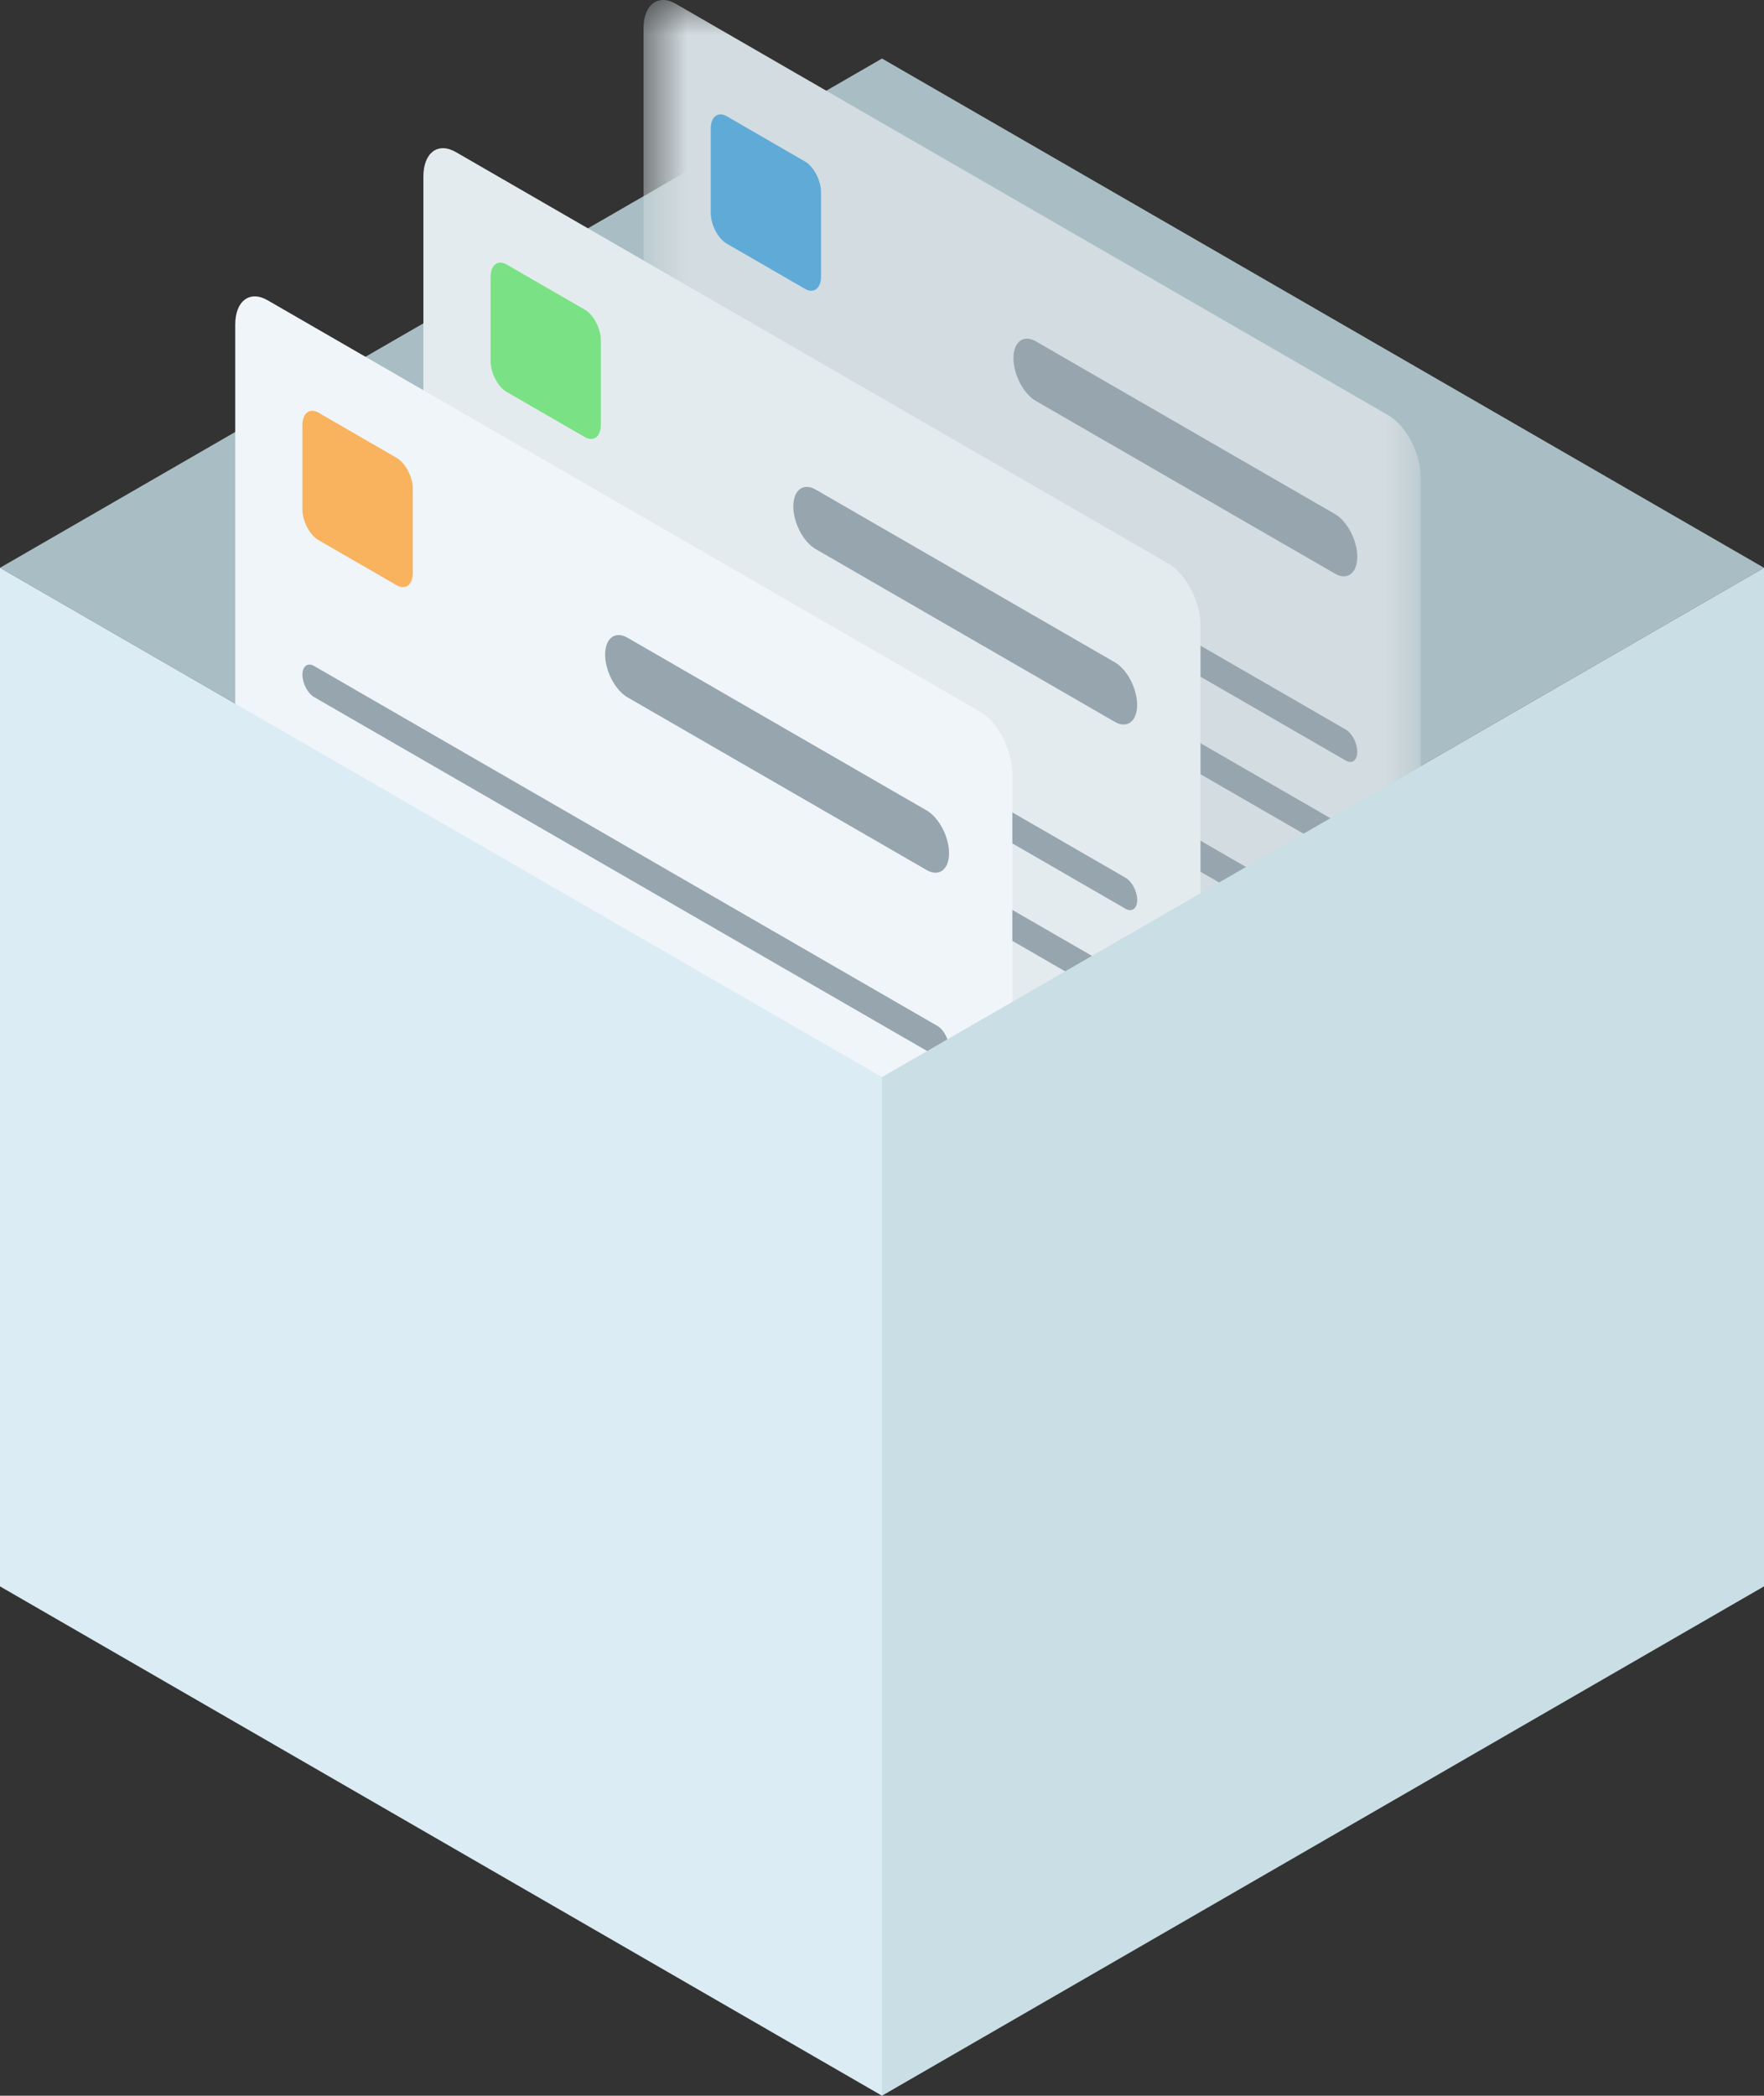 <svg xmlns="http://www.w3.org/2000/svg" xmlns:xlink="http://www.w3.org/1999/xlink" width="25.256" height="30" viewBox="0 0 25.256 30"><rect x="0" y="0" width="25.256" height="30" fill="#333333" stroke="none"/><defs><polygon id="a" points="0 0 11.126 0 11.126 24.128 0 24.128"/></defs><g fill="none" fill-rule="evenodd" transform="translate(-2.372)"><rect width="30" height="30"/><g transform="matrix(-1 0 0 1 27.628 0)"><polygon fill="#A9BEC4" points="0 8.128 12.628 15.419 25.256 8.128 12.628 .838"/><g transform="translate(4.916)"><mask id="b" fill="#fff"><use xlink:href="#a"/></mask><path fill="#D3DCE0" d="M10.664,18.183 L0.462,24.073 C0.208,24.22 0,24.062 0,23.723 L0,6.828 C0,6.489 0.208,6.092 0.462,5.945 L10.664,0.055 C10.918,-0.092 11.126,0.065 11.126,0.405 L11.126,17.3 C11.126,17.639 10.918,18.036 10.664,18.183" mask="url(#b)"/></g><path fill="#97A5AF" d="M10.426 5.739 6.142 8.212C5.967 8.314 5.823 8.205 5.823 7.97 5.823 7.736 5.967 7.461 6.142 7.359L10.426 4.886C10.602 4.784 10.746 4.893 10.746 5.128L10.746 5.128C10.746 5.362 10.602 5.637 10.426 5.739M14.914 5.735 5.989 10.887C5.898 10.94 5.823 10.884 5.823 10.761 5.823 10.639 5.898 10.496 5.989 10.443L14.914 5.29C15.005 5.238 15.08 5.294 15.08 5.416 15.08 5.539 15.005 5.682 14.914 5.735M14.914 7.13 5.989 12.283C5.898 12.336 5.823 12.279 5.823 12.157 5.823 12.035 5.898 11.892 5.989 11.839L14.914 6.686C15.005 6.633 15.08 6.69 15.08 6.812L15.08 6.812C15.08 6.934 15.005 7.078 14.914 7.13M14.914 8.526 5.989 13.679C5.898 13.732 5.823 13.675 5.823 13.553L5.823 13.553C5.823 13.431 5.898 13.288 5.989 13.235L14.914 8.082C15.005 8.029 15.08 8.086 15.08 8.208 15.08 8.33 15.005 8.473 14.914 8.526M14.914 9.922 5.989 15.074C5.898 15.127 5.823 15.071 5.823 14.948 5.823 14.826 5.898 14.683 5.989 14.63L14.914 9.478C15.005 9.425 15.08 9.481 15.08 9.603 15.08 9.726 15.005 9.869 14.914 9.922M14.914 11.317 5.989 16.47C5.898 16.523 5.823 16.466 5.823 16.344 5.823 16.222 5.898 16.079 5.989 16.026L14.914 10.873C15.005 10.82 15.08 10.877 15.08 10.999 15.08 11.121 15.005 11.265 14.914 11.317M14.914 12.713 5.989 17.866C5.898 17.919 5.823 17.862 5.823 17.74L5.823 17.74C5.823 17.618 5.898 17.475 5.989 17.422L14.914 12.269C15.005 12.216 15.08 12.273 15.08 12.395L15.08 12.395C15.08 12.517 15.005 12.66 14.914 12.713M14.914 14.109 5.989 19.261C5.898 19.314 5.823 19.258 5.823 19.136 5.823 19.014 5.898 18.87 5.989 18.818L14.914 13.665C15.005 13.612 15.08 13.669 15.08 13.791 15.08 13.913 15.005 14.056 14.914 14.109M8.861 20.064 5.989 21.722C5.898 21.775 5.823 21.718 5.823 21.596L5.823 21.596C5.823 21.474 5.898 21.331 5.989 21.278L8.861 19.62C8.952 19.567 9.027 19.624 9.027 19.746L9.027 19.746C9.027 19.868 8.952 20.011 8.861 20.064M14.914 16.569 12.042 18.227C11.951 18.28 11.876 18.223 11.876 18.101L11.876 18.101C11.876 17.979 11.951 17.836 12.042 17.783L14.914 16.125C15.005 16.072 15.08 16.129 15.08 16.251L15.08 16.251C15.08 16.373 15.005 16.516 14.914 16.569"/><path fill="#60AAD8" d="M14.849,3.489 L13.732,4.134 C13.605,4.208 13.501,4.129 13.501,3.96 L13.501,2.752 C13.501,2.583 13.605,2.384 13.732,2.311 L14.849,1.665 C14.976,1.592 15.08,1.671 15.08,1.84 L15.08,3.048 C15.08,3.217 14.976,3.416 14.849,3.489"/><path fill="#E4EBEF" d="M18.731,20.305 L8.53,26.194 C8.276,26.341 8.068,26.184 8.068,25.845 L8.068,8.949 C8.068,8.61 8.276,8.213 8.53,8.066 L18.731,2.176 C18.986,2.03 19.194,2.187 19.194,2.526 L19.194,19.421 C19.194,19.76 18.986,20.158 18.731,20.305"/><path fill="#97A5AF" d="M13.578 7.86 9.294 10.334C9.118 10.435 8.975 10.326 8.975 10.092 8.975 9.857 9.118 9.582 9.294 9.481L13.578 7.008C13.754 6.906 13.898 7.015 13.898 7.249L13.898 7.249C13.898 7.484 13.754 7.759 13.578 7.86M18.066 7.856 9.141 13.009C9.049 13.062 8.974 13.005 8.974 12.883 8.974 12.761 9.049 12.618 9.141 12.565L18.066 7.412C18.157 7.359 18.232 7.416 18.232 7.538 18.232 7.66 18.157 7.803 18.066 7.856M18.066 9.252 9.141 14.404C9.049 14.457 8.974 14.401 8.974 14.279 8.974 14.157 9.049 14.013 9.141 13.961L18.066 8.808C18.157 8.755 18.232 8.812 18.232 8.934 18.232 9.056 18.157 9.199 18.066 9.252M18.066 10.648 9.141 15.8C9.049 15.853 8.974 15.796 8.974 15.674L8.974 15.674C8.974 15.552 9.049 15.409 9.141 15.356L18.066 10.203C18.157 10.151 18.232 10.207 18.232 10.329 18.232 10.451 18.157 10.595 18.066 10.648M18.066 12.043 9.141 17.196C9.049 17.249 8.974 17.192 8.974 17.07 8.974 16.948 9.049 16.805 9.141 16.752L18.066 11.599C18.157 11.546 18.232 11.603 18.232 11.725 18.232 11.847 18.157 11.99 18.066 12.043M18.066 13.439 9.141 18.592C9.049 18.645 8.974 18.588 8.974 18.466 8.974 18.344 9.049 18.2 9.141 18.148L18.066 12.995C18.157 12.942 18.232 12.999 18.232 13.121 18.232 13.243 18.157 13.386 18.066 13.439M18.066 14.835 9.141 19.987C9.049 20.04 8.974 19.984 8.974 19.861L8.974 19.861C8.974 19.739 9.049 19.596 9.141 19.543L18.066 14.39C18.157 14.338 18.232 14.394 18.232 14.516L18.232 14.516C18.232 14.639 18.157 14.782 18.066 14.835M18.066 16.23 9.141 21.383C9.049 21.436 8.974 21.379 8.974 21.257 8.974 21.135 9.049 20.992 9.141 20.939L18.066 15.786C18.157 15.733 18.232 15.79 18.232 15.912L18.232 15.912C18.232 16.034 18.157 16.178 18.066 16.23M12.012 22.185 9.141 23.843C9.049 23.896 8.974 23.84 8.974 23.717L8.974 23.717C8.974 23.595 9.049 23.452 9.141 23.399L12.012 21.741C12.104 21.689 12.179 21.745 12.179 21.867L12.179 21.867C12.179 21.989 12.104 22.133 12.012 22.185M18.066 18.691 15.194 20.349C15.103 20.401 15.028 20.345 15.028 20.223 15.028 20.1 15.103 19.957 15.194 19.904L18.066 18.246C18.157 18.194 18.232 18.25 18.232 18.372 18.232 18.495 18.157 18.638 18.066 18.691"/><path fill="#7AE284" d="M18.001,5.611 L16.884,6.256 C16.757,6.33 16.653,6.251 16.653,6.081 L16.653,4.874 C16.653,4.704 16.757,4.505 16.884,4.432 L18.001,3.787 C18.128,3.714 18.232,3.792 18.232,3.962 L18.232,5.169 C18.232,5.339 18.128,5.538 18.001,5.611"/><path fill="#EFF5F9" d="M21.425,22.426 L11.224,28.316 C10.97,28.463 10.762,28.305 10.762,27.966 L10.762,11.071 C10.762,10.732 10.97,10.335 11.224,10.188 L21.425,4.298 C21.68,4.151 21.888,4.308 21.888,4.647 L21.888,21.543 C21.888,21.882 21.68,22.279 21.425,22.426"/><path fill="#97A5AF" d="M16.272 9.982 11.988 12.455C11.812 12.557 11.668 12.448 11.668 12.213 11.668 11.979 11.812 11.704 11.988 11.602L16.272 9.129C16.448 9.027 16.592 9.136 16.592 9.371L16.592 9.371C16.592 9.605 16.448 9.88 16.272 9.982M20.76 9.978 11.835 15.13C11.743 15.183 11.668 15.127 11.668 15.004 11.668 14.882 11.743 14.739 11.835 14.686L20.76 9.533C20.851 9.481 20.926 9.537 20.926 9.659 20.926 9.782 20.851 9.925 20.76 9.978M20.76 11.373 11.835 16.526C11.743 16.579 11.668 16.522 11.668 16.4 11.668 16.278 11.743 16.135 11.835 16.082L20.76 10.929C20.851 10.876 20.926 10.933 20.926 11.055 20.926 11.177 20.851 11.32 20.76 11.373M20.76 12.769 11.835 17.922C11.743 17.975 11.668 17.918 11.668 17.796L11.668 17.796C11.668 17.674 11.743 17.53 11.835 17.478L20.76 12.325C20.851 12.272 20.926 12.329 20.926 12.451L20.926 12.451C20.926 12.573 20.851 12.716 20.76 12.769M20.76 14.165 11.835 19.317C11.743 19.37 11.668 19.314 11.668 19.191 11.668 19.069 11.743 18.926 11.835 18.873L20.76 13.72C20.851 13.668 20.926 13.724 20.926 13.846 20.926 13.969 20.851 14.112 20.76 14.165M20.76 15.56 11.835 20.713C11.743 20.766 11.668 20.709 11.668 20.587L11.668 20.587C11.668 20.465 11.743 20.322 11.835 20.269L20.76 15.116C20.851 15.063 20.926 15.12 20.926 15.242 20.926 15.364 20.851 15.508 20.76 15.56M20.76 16.956 11.835 22.109C11.743 22.162 11.668 22.105 11.668 21.983 11.668 21.861 11.743 21.718 11.835 21.665L20.76 16.512C20.851 16.459 20.926 16.516 20.926 16.638 20.926 16.76 20.851 16.903 20.76 16.956M20.76 18.352 11.835 23.504C11.743 23.557 11.668 23.501 11.668 23.378L11.668 23.378C11.668 23.256 11.743 23.113 11.835 23.06L20.76 17.908C20.851 17.855 20.926 17.911 20.926 18.033L20.926 18.033C20.926 18.156 20.851 18.299 20.76 18.352M14.706 24.307 11.835 25.965C11.743 26.018 11.668 25.961 11.668 25.839L11.668 25.839C11.668 25.717 11.743 25.574 11.835 25.521L14.706 23.863C14.798 23.81 14.873 23.867 14.873 23.989L14.873 23.989C14.873 24.111 14.798 24.254 14.706 24.307M20.76 20.812 17.888 22.47C17.797 22.523 17.722 22.466 17.722 22.344 17.722 22.222 17.797 22.079 17.888 22.026L20.76 20.368C20.851 20.315 20.926 20.372 20.926 20.494 20.926 20.616 20.851 20.759 20.76 20.812"/><path fill="#F9B25D" d="M20.695,7.732 L19.578,8.377 C19.451,8.451 19.346,8.372 19.346,8.203 L19.346,6.995 C19.346,6.826 19.451,6.627 19.578,6.554 L20.695,5.908 C20.822,5.835 20.926,5.914 20.926,6.083 L20.926,7.291 C20.926,7.46 20.822,7.659 20.695,7.732"/><polygon fill="#DCECF4" points="25.256 22.709 12.628 30 12.628 15.419 25.256 8.128"/><polygon fill="#CADEE5" points="12.628 30 0 22.709 0 8.128 12.628 15.419"/></g></g></svg>